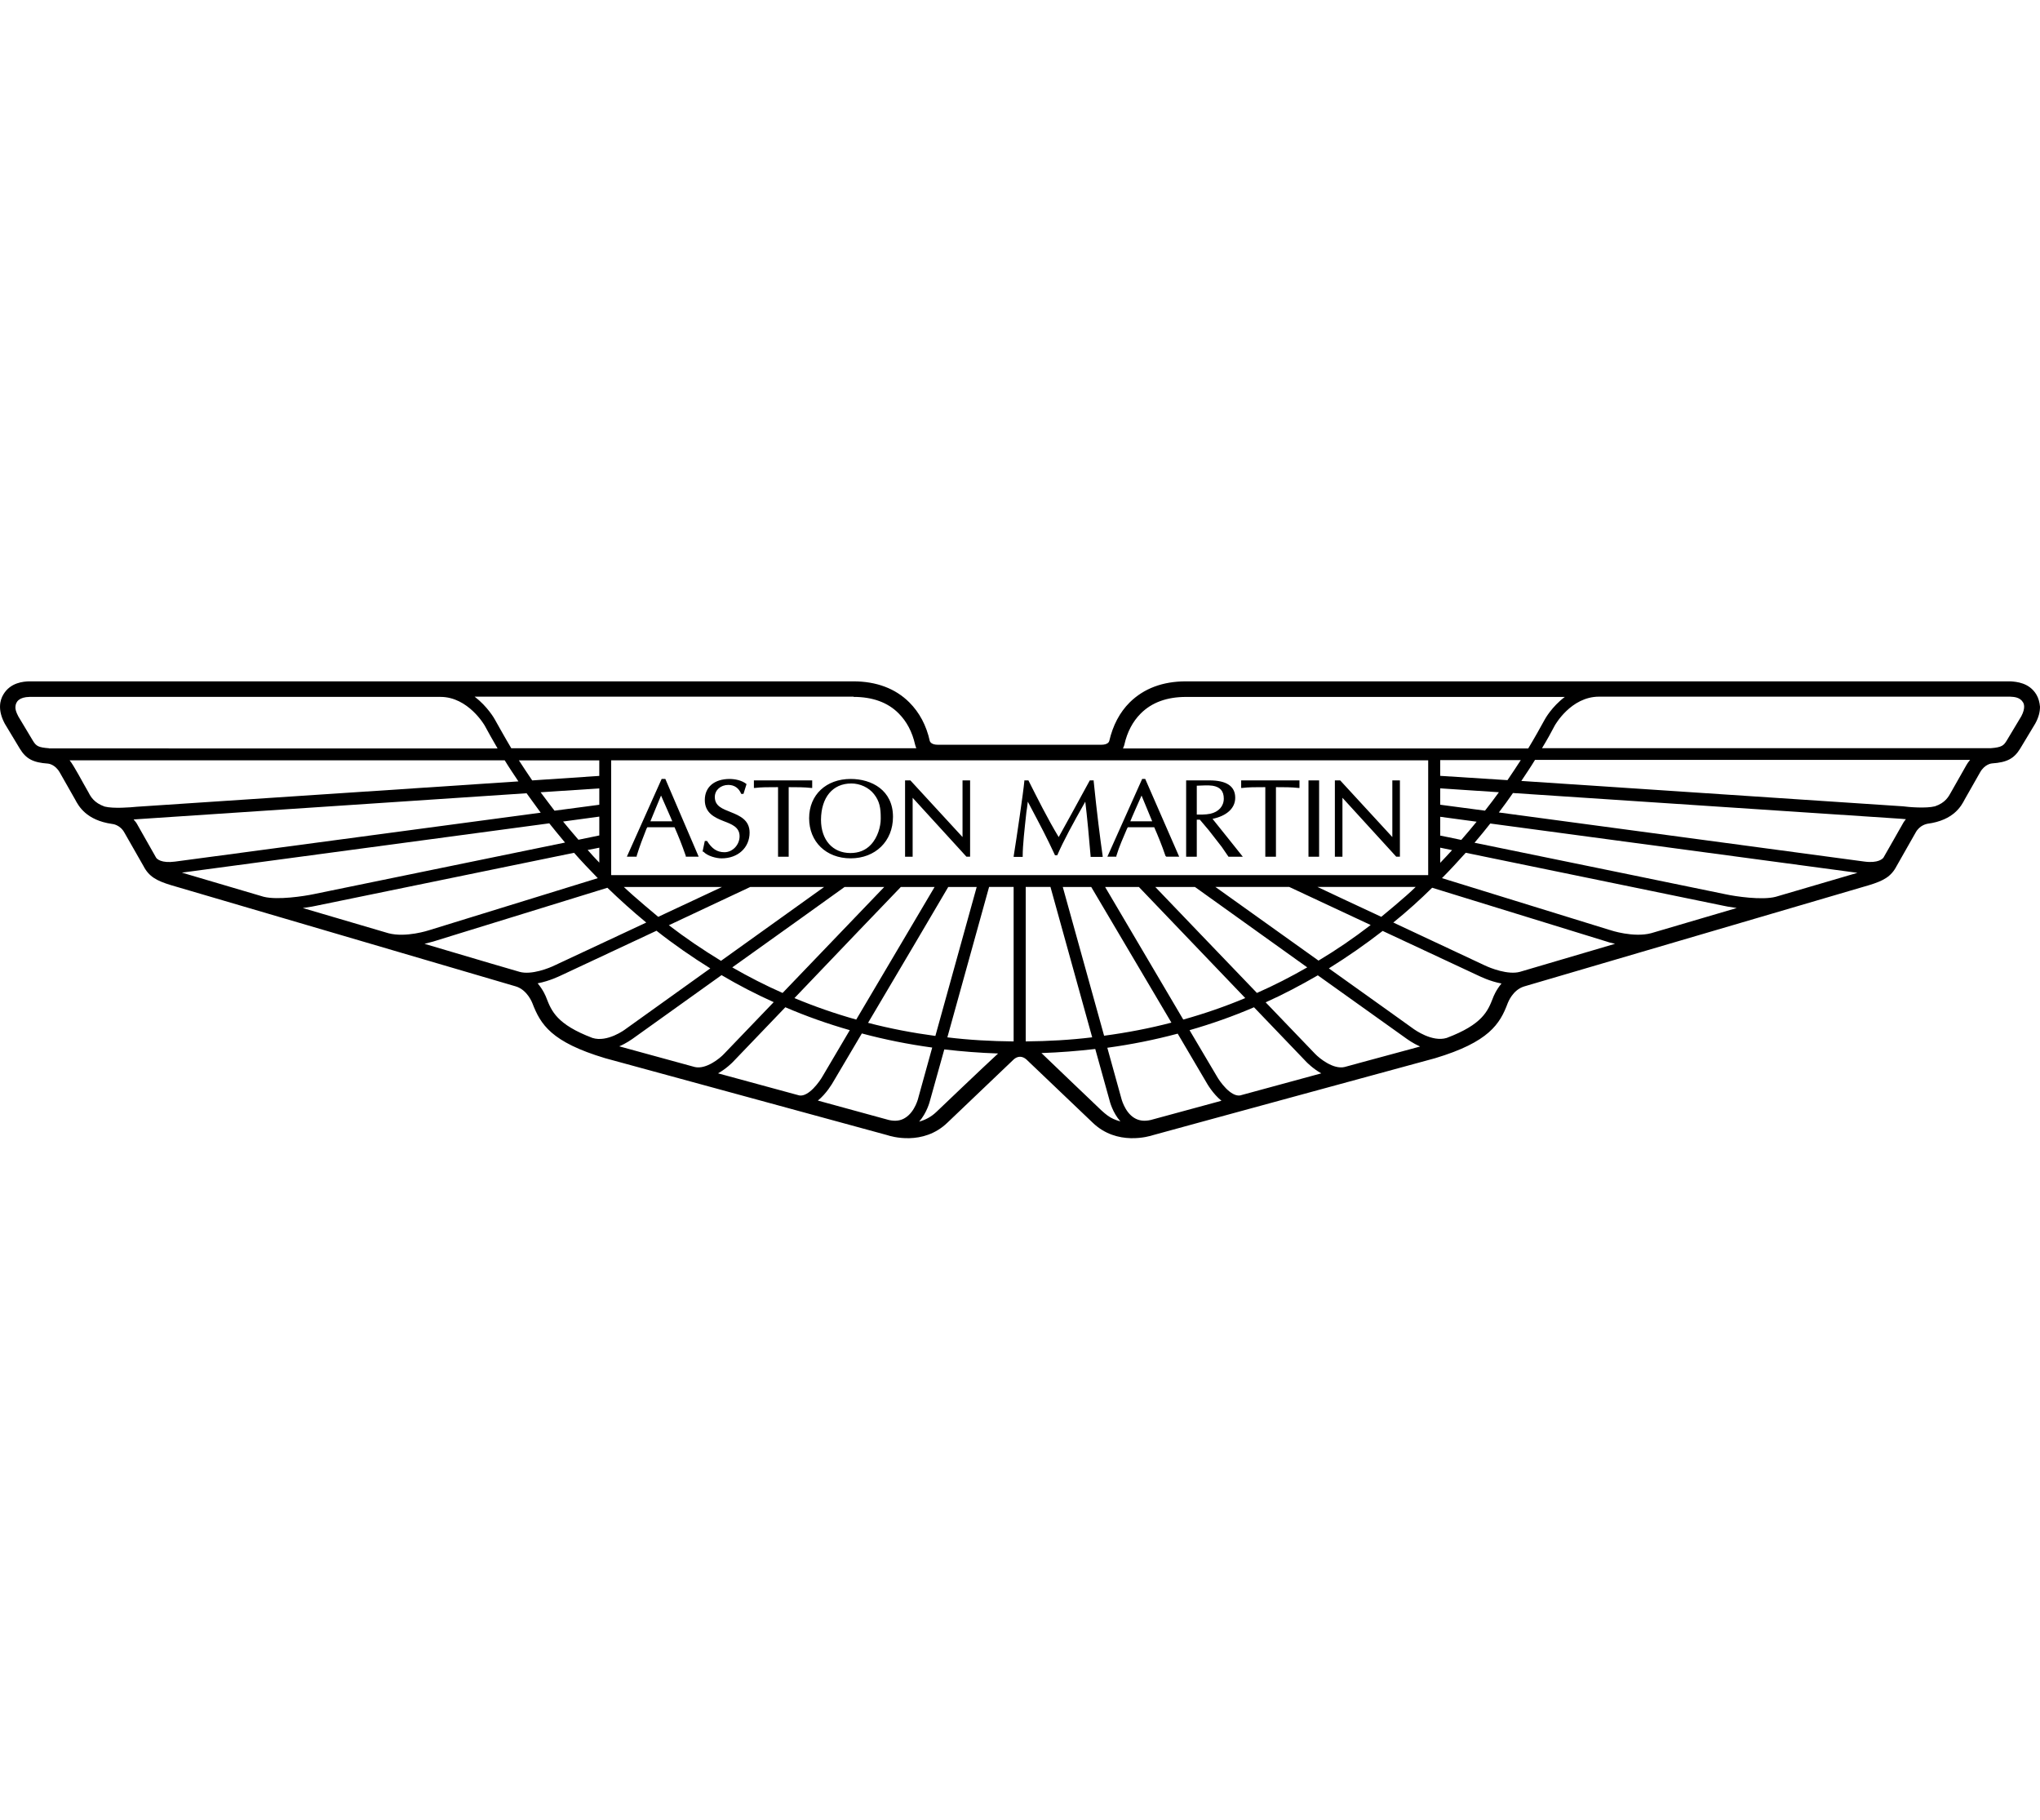 <?xml version="1.0" encoding="UTF-8"?> <svg xmlns="http://www.w3.org/2000/svg" id="a" viewBox="0 0 1004.71 896.01"><defs><style>.e{stroke-width:0px;}</style></defs><g id="b"><path id="c" class="e" d="m1002.89,341.96c-3.53-5.84-9.87-6.25-12.69-6.45h-406.12c-11.49,0-20.75,3.53-27.71,10.38-4.94,4.94-8.26,11.28-10.07,19.04-.1.3-.6,1.81-4.03,1.81h-80.3c-3.43,0-3.93-1.61-4.03-1.81-1.71-7.76-5.14-14.1-10.07-19.04-6.85-6.85-16.22-10.38-27.61-10.38H14.25c-2.62.1-9.07.5-12.59,6.45-1.71,2.82-2.92,7.66.71,14.41l7.46,12.39c3.02,4.94,6.55,6.75,13.8,7.25.1,0,3.53.3,5.84,4.43l7.56,13.3c1.61,3.02,5.34,10.18,18.24,11.99.2,0,3.93.4,6.04,4.33l9.37,16.42c2.72,5.24,6.55,7.25,13.5,9.37l169.86,49.87c5.74,1.71,8.16,8.26,8.16,8.26,4.03,10.48,9.27,19.14,35.87,27.1l138.93,37.88c1.71.6,17.63,5.44,29.62-6.15l32.64-31.13s1.31-1.31,3.12-1.31,3.22,1.41,3.22,1.41c.1.1,32.54,31.03,32.54,31.03,11.99,11.59,27.91,6.75,29.72,6.15-.1,0,138.83-37.88,138.93-37.88,26.5-7.96,31.94-16.83,35.77-27.1.2-.4,2.42-6.55,8.16-8.26,0,0,25.69-7.56,169.86-49.87,6.95-2.12,10.78-4.13,13.5-9.37l9.27-16.32c2.12-4.03,5.74-4.43,5.94-4.53,13-1.71,16.72-8.87,18.34-11.99l7.56-13.3c2.32-4.13,5.74-4.43,5.94-4.43,7.25-.5,10.78-2.32,13.8-7.25l7.46-12.39c1.61-2.92,2.32-5.64,2.32-8.26-.2-2.12-.71-4.23-1.81-6.04m-449.14,24.68c1.41-6.25,4.13-11.38,8.06-15.31,5.44-5.44,12.9-8.16,22.27-8.16h186.59c-6.45,4.84-9.77,10.88-9.97,11.28-2.22,4.03-4.84,8.77-8.06,14.1h-199.58c.4-.81.71-1.91.71-1.91m-252.68,64.28l-.1-.1v-56.42h402.39v56.52h-402.29Zm-5.94-48.86l-33.05,2.22c-2.32-3.43-4.53-6.75-6.55-9.87h39.59v7.66Zm0,6.15v8.06l-22.06,2.92c-2.42-3.12-4.63-6.15-6.85-9.07l28.91-1.91Zm0,13.9v9.27l-10.28,2.12c-2.62-3.02-5.14-6.04-7.56-8.97l17.83-2.42Zm0,15.31v7.35c-2.01-2.12-3.93-4.13-5.74-6.25,2.32-.4,4.23-.81,5.74-1.11m74.35,19.34h36.37l-50.78,36.37c-8.77-5.34-17.43-11.18-25.69-17.53,19.04-8.97,36.67-17.23,40.1-18.84m-45.34,14.71c-.5-.4-12.09-10.07-16.93-14.71h48.36l-31.43,14.71Zm91.78-14.71h19.55l-50.07,52.19c-8.46-3.73-16.72-7.96-24.78-12.59,23.98-17.13,49.06-35.06,55.31-39.59m27.71,0h16.62l-38.59,65.29c-10.38-2.92-20.55-6.45-30.43-10.58,20.96-21.96,46.24-48.36,52.39-54.71m23.37,0h14l-20.35,73.34c-11.28-1.51-22.37-3.63-33.15-6.45,14.81-24.99,34.56-58.43,39.49-66.9m70.42,0l39.49,66.8c-10.78,2.82-21.86,4.94-33.15,6.45l-20.35-73.24h14Zm6.85,0h16.62l52.39,54.71c-9.87,4.13-20.05,7.66-30.53,10.58l-38.49-65.28Zm24.68,0h19.55l55.31,39.59c-8.06,4.63-16.32,8.87-24.78,12.59-18.24-18.94-40.2-41.91-50.07-52.19m29.62,0h36.37l40.1,18.74c-8.36,6.45-16.93,12.29-25.69,17.53-19.34-13.8-39.8-28.41-50.78-36.27m50.27,0h48.36c-4.94,4.94-16.62,14.41-16.93,14.71-11.79-5.44-23.27-10.88-31.43-14.71m60.45-19.34l5.84,1.21c-1.91,2.12-3.83,4.13-5.84,6.25v-7.46Zm0-5.94v-9.27l17.93,2.42c-2.42,3.02-4.94,5.94-7.56,8.97-4.63-1.01-8.26-1.71-10.38-2.12m0-15.21v-8.06l28.91,1.91c-2.12,2.92-4.43,6.04-6.85,9.07l-22.06-2.92Zm0-14.21v-7.76h39.69c-2.01,3.12-4.23,6.45-6.55,9.87l-33.15-2.12Zm-288.95-38.89c9.37,0,16.93,2.72,22.27,8.16,3.93,3.93,6.65,9.07,8.06,15.31,0,0,.3,1.11.6,1.81h-199.48c-3.02-5.04-8.06-14.1-8.06-14.1-.2-.4-3.63-6.45-9.97-11.28h186.59v.1Zm-396.24,25.29c-5.14-.4-6.25-1.01-7.86-3.63,0,0-6.75-11.18-7.25-12.09-1.11-2.12-1.51-3.63-1.41-4.63.1-2.72,2.01-4.84,6.95-4.94h202.4c13.7,0,21.76,14.1,21.76,14.1,1.81,3.32,3.93,7.15,6.35,11.28H24.12v-.1Zm27.4,28.71c-5.14-1.81-6.85-4.84-7.86-6.85-3.12-5.34-7.25-13.4-9.37-15.92h214.29c2.01,3.32,4.33,6.75,6.75,10.38l-188,12.49c-2.92.3-11.49,1.01-15.82-.1m34.76,27.1c-6.85.91-8.97-1.31-9.37-1.91l-8.97-15.82c-.6-1.21-1.31-2.12-2.12-3.02,1.21-.1,193.54-12.9,193.54-12.9,2.22,3.12,4.53,6.25,6.95,9.57l-180.04,24.08Zm43.62,17.33c-18.64-5.54-33.85-9.97-40.3-11.89l180.94-24.28c2.52,3.12,5.04,6.25,7.76,9.47l-123.72,25.39c-4.74,1.01-17.83,3.02-24.68,1.31m61.36,17.93c-13.8-4.03-28.41-8.36-42.11-12.39,3.63-.5,6.25-1.01,6.55-1.11,0,0,89.67-18.44,127.04-26.09,3.63,4.13,7.56,8.26,11.69,12.49l-82.92,25.59c-.3.1-11.59,3.83-20.25,1.51m64.68,19.04c-1.81-.5-21.46-6.25-46.85-13.8,2.42-.6,4.03-1.11,4.23-1.11-.1,0,69.62-21.46,85.84-26.5,5.94,5.74,12.29,11.49,19.14,17.13l-44.83,20.96c-3.02,1.51-11.69,4.94-17.53,3.32m35.87,32.54c-17.53-6.65-20.15-13.2-22.67-19.65-.2-.6-1.51-3.93-4.33-7.25,5.94-1.11,10.88-3.63,11.18-3.73,0,0,23.68-11.08,47.35-22.16,8.56,6.75,17.43,12.9,26.5,18.54l-41.91,30.02c-.1.1-8.77,6.55-16.12,4.23m50.37,14.31l-37.18-10.18c3.73-1.61,6.25-3.53,6.45-3.63,0,0,20.75-14.81,43.93-31.43,8.36,4.94,16.93,9.37,25.69,13.3l-24.38,25.39c-2.12,2.32-8.97,7.86-14.51,6.55m51.48,14l-40-10.88c4.13-2.32,7.05-5.34,7.25-5.54,0,0,11.38-11.89,25.89-27,10.28,4.43,20.85,8.16,31.74,11.28l-13.2,22.37c-1.61,2.92-7.05,10.58-11.69,9.77m58.74.81c0,.1-1.61,7.25-6.65,10.28-2.22,1.41-4.94,1.71-7.96,1.01l-34.96-9.57c4.23-3.43,7.15-8.46,7.66-9.37,0,0,5.94-9.97,14-23.68,11.28,3.02,22.87,5.34,34.66,6.95l-6.75,24.38Zm8.87,7.25c-2.72,2.62-5.64,4.03-8.56,4.84,3.83-4.33,5.24-9.87,5.44-10.68l6.95-24.88c8.66,1.01,17.53,1.71,26.5,2.01-7.25,6.65-30.33,28.71-30.33,28.71m5.34-36.67l20.55-74.05h12.09v76.07c-11.08-.1-21.96-.71-32.64-2.01m38.59,2.01v-76.07h12.19l20.55,74.05c-10.78,1.31-21.66,1.91-32.74,2.01m32.94,29.82s-18.84-17.93-25.19-24.08c8.97-.3,17.83-1.01,26.5-2.01l6.95,24.99c.2.91,1.61,6.35,5.44,10.68-5.34-1.51-6.95-3.02-13.7-9.57m28.61,8.87c-3.12.71-5.74.4-8.06-1.01-4.84-2.92-6.45-9.77-6.55-10.18l-6.75-24.38c11.79-1.61,23.37-3.93,34.66-6.95l14,23.78c.5.91,3.32,5.84,7.56,9.27l-34.86,9.47Zm44.03-12.09c-4.63.71-10.07-6.85-11.59-9.67l-13.3-22.47c10.88-3.12,21.46-6.85,31.74-11.28l25.89,27c.2.2,3.12,3.22,7.25,5.54l-40,10.88Zm58.13-15.82l-6.65,1.81c-5.54,1.31-12.39-4.23-14.51-6.45,0,0-10.68-11.08-24.38-25.39,8.77-3.93,17.33-8.46,25.69-13.3l44.03,31.43c.2.1,2.72,2.01,6.35,3.63-9.77,2.62-30.53,8.26-30.53,8.26m66.39-32.14c-2.52,6.45-5.14,13-22.77,19.65-7.25,2.22-15.92-4.23-16.02-4.23,0,0-19.65-14.1-42.01-30.02,9.07-5.64,17.93-11.79,26.5-18.44l47.45,22.16c.3.1,5.14,2.62,11.08,3.73-2.72,3.22-4.03,6.55-4.23,7.15m13.3-12.9c-5.84,1.61-14.51-1.81-17.43-3.22,0,0-22.16-10.38-44.93-21.06,6.85-5.54,13.2-11.28,19.14-17.13l85.94,26.5c.2.1,1.71.6,4.13,1.11l-46.85,13.8Zm64.68-19.04c-8.66,2.32-20.05-1.41-20.15-1.51h-.1l-82.82-25.59c4.13-4.13,7.96-8.36,11.69-12.49l126.94,26.09c.3.1,2.92.6,6.55,1.11l-42.11,12.39Zm61.36-17.93c-6.75,1.81-20.05-.2-24.68-1.21,0,0-84.73-17.43-123.72-25.39,2.72-3.22,5.34-6.35,7.76-9.47l180.84,24.28-40.2,11.79Zm61.96-34.96c0-.1-7.35,13-8.97,15.72-.4.5-2.52,2.82-9.37,1.91l-180.04-24.18c2.42-3.22,4.84-6.45,6.95-9.57l191.32,12.69c.3,0,1.11.1,2.22.2-.81.91-1.51,2.01-2.12,3.22m31.94-29.92l-7.66,13.5c-1.11,2.01-2.72,5.14-7.86,6.85-4.33,1.11-12.9.4-15.82,0l-187.9-12.49c2.42-3.63,4.74-7.05,6.75-10.38h214.29c-.81.91-1.31,1.71-1.81,2.52m27-23.98c-.1.2-7.25,12.09-7.25,12.09-1.41,2.22-2.22,3.22-7.86,3.63h-220.94c2.52-4.13,4.63-7.96,6.35-11.28.1-.1,7.86-14.1,21.76-14.1h202.4c2.12.1,4.84.3,6.35,2.72.2.3.6,1.01.6,2.22,0,1.11-.3,2.62-1.41,4.74"></path><path id="d" class="e" d="m325.86,383.57l-17.13,38.28h4.84v-.4c1.41-4.63,3.12-9.07,4.84-13.4,0,0,.3-.5.4-.71h13.4c1.81,4.13,3.63,8.56,5.54,14.1v.4h6.35l-16.42-38.28h-1.81Zm33.55,0c-7.56,0-12.29,3.93-12.29,10.38s4.94,8.66,9.27,10.38c3.93,1.51,7.86,2.92,7.86,7.46,0,4.23-3.43,7.86-7.46,7.86-3.63,0-6.15-1.71-8.56-5.54h-1.11l-1.11,5.24h.4c2.01,2.22,6.45,3.32,8.97,3.32,8.06,0,13.8-5.24,13.8-12.69,0-6.15-4.74-8.26-9.27-10.07-4.03-1.61-7.86-2.92-7.86-7.46,0-3.43,2.92-5.94,6.65-5.94,3.02,0,5.24,1.61,6.35,4.43h1.11l1.51-4.84c-2.32-1.91-5.84-2.52-8.26-2.52Zm59.54,0c-11.99,0-20.45,7.76-20.45,19.34s8.36,19.75,20.45,19.75,20.85-8.36,20.85-20.45c0-13.1-10.48-18.64-20.85-18.64Zm143.57,0l-17.13,38.28h4.43v-.4c1.41-4.74,3.43-9.07,5.24-13.4,0,0,.3-.5.4-.71h13c1.81,4.13,3.73,8.77,5.54,14.1l.4.4h6.35l-16.72-38.28h-1.51Zm-191.22.71v3.73h.4c3.22-.4,6.45-.4,11.49-.4v34.25h5.24v-34.25c3.83,0,7.76,0,11.18.4h.4v-3.73h-28.71Zm74.45,0v37.58h3.73v-29.02c.2.2,23.47,25.69,23.47,25.69l3.02,3.32h1.81v-37.58h-3.73v27.91c-.2-.2-25.69-27.91-25.69-27.91h-2.62Zm58.74,0v.4c-.5,5.54-3.83,28.11-5.24,36.87v.4h4.43v-.4c0-5.34.91-13.2,1.81-21.56,0,0,.6-3.73.71-5.24.6,1.21,7.76,14.51,10.38,20.05l3.02,6.35h1.11c3.12-7.25,7.66-15.52,13.8-26.4.81,6.45,2.01,19.34,2.62,26.8v.4h5.94v-.4c-1.31-9.17-2.82-21.06-4.43-36.87v-.4h-1.91l-8.97,16.42s-5.84,10.58-6.35,11.49c-5.64-9.37-10.58-19.34-14.91-27.91h-2.01Zm79.69,0v37.58h5.24v-18.24h1.51c.2.2,4.43,5.24,4.43,5.24l6.35,8.16,3.32,4.84h7.05s-14.21-17.83-14.91-18.64c6.85-1.41,11.18-5.14,11.18-10.38,0-5.74-4.33-8.56-12.69-8.56h-11.49Zm27.1,0v3.73h.4c3.22-.4,6.45-.4,11.49-.4v34.25h5.24v-34.25c3.83,0,7.76,0,11.18.4h.4v-3.73h-28.71Zm33.15,0v37.58h5.24v-37.58h-5.24Zm13,0v37.58h3.73v-29.02c.2.2,23.47,25.69,23.47,25.69l3.02,3.32h1.81v-37.58h-3.73v27.91c-.2-.2-25.69-27.91-25.69-27.91h-2.62Zm-238.17,1.51c4.33,0,8.66,2.01,11.18,5.24,2.82,3.53,3.32,7.05,3.32,11.49v.71c0,3.63-1.41,9.07-4.84,12.69-2.62,2.82-6.04,4.13-10.07,4.13-8.77,0-14.51-6.45-14.51-16.42.1-10.98,5.74-17.83,14.91-17.83Zm170.06,1.11c2.22-.1,5.94-.3,7.86,0,3.73.6,5.54,2.62,5.54,6.35s-2.52,6.55-6.65,7.46c-2.32.5-5.34.4-6.65.4v-14.21h-.1Zm-263.76,4.84c.5,1.21,5.24,11.79,5.54,12.69h-10.78c.4-.91,4.63-11.38,5.24-12.69Zm236.66,0c.5,1.21,4.84,11.79,5.24,12.69h-10.78c.3-.91,4.94-11.38,5.54-12.69Z"></path></g></svg> 